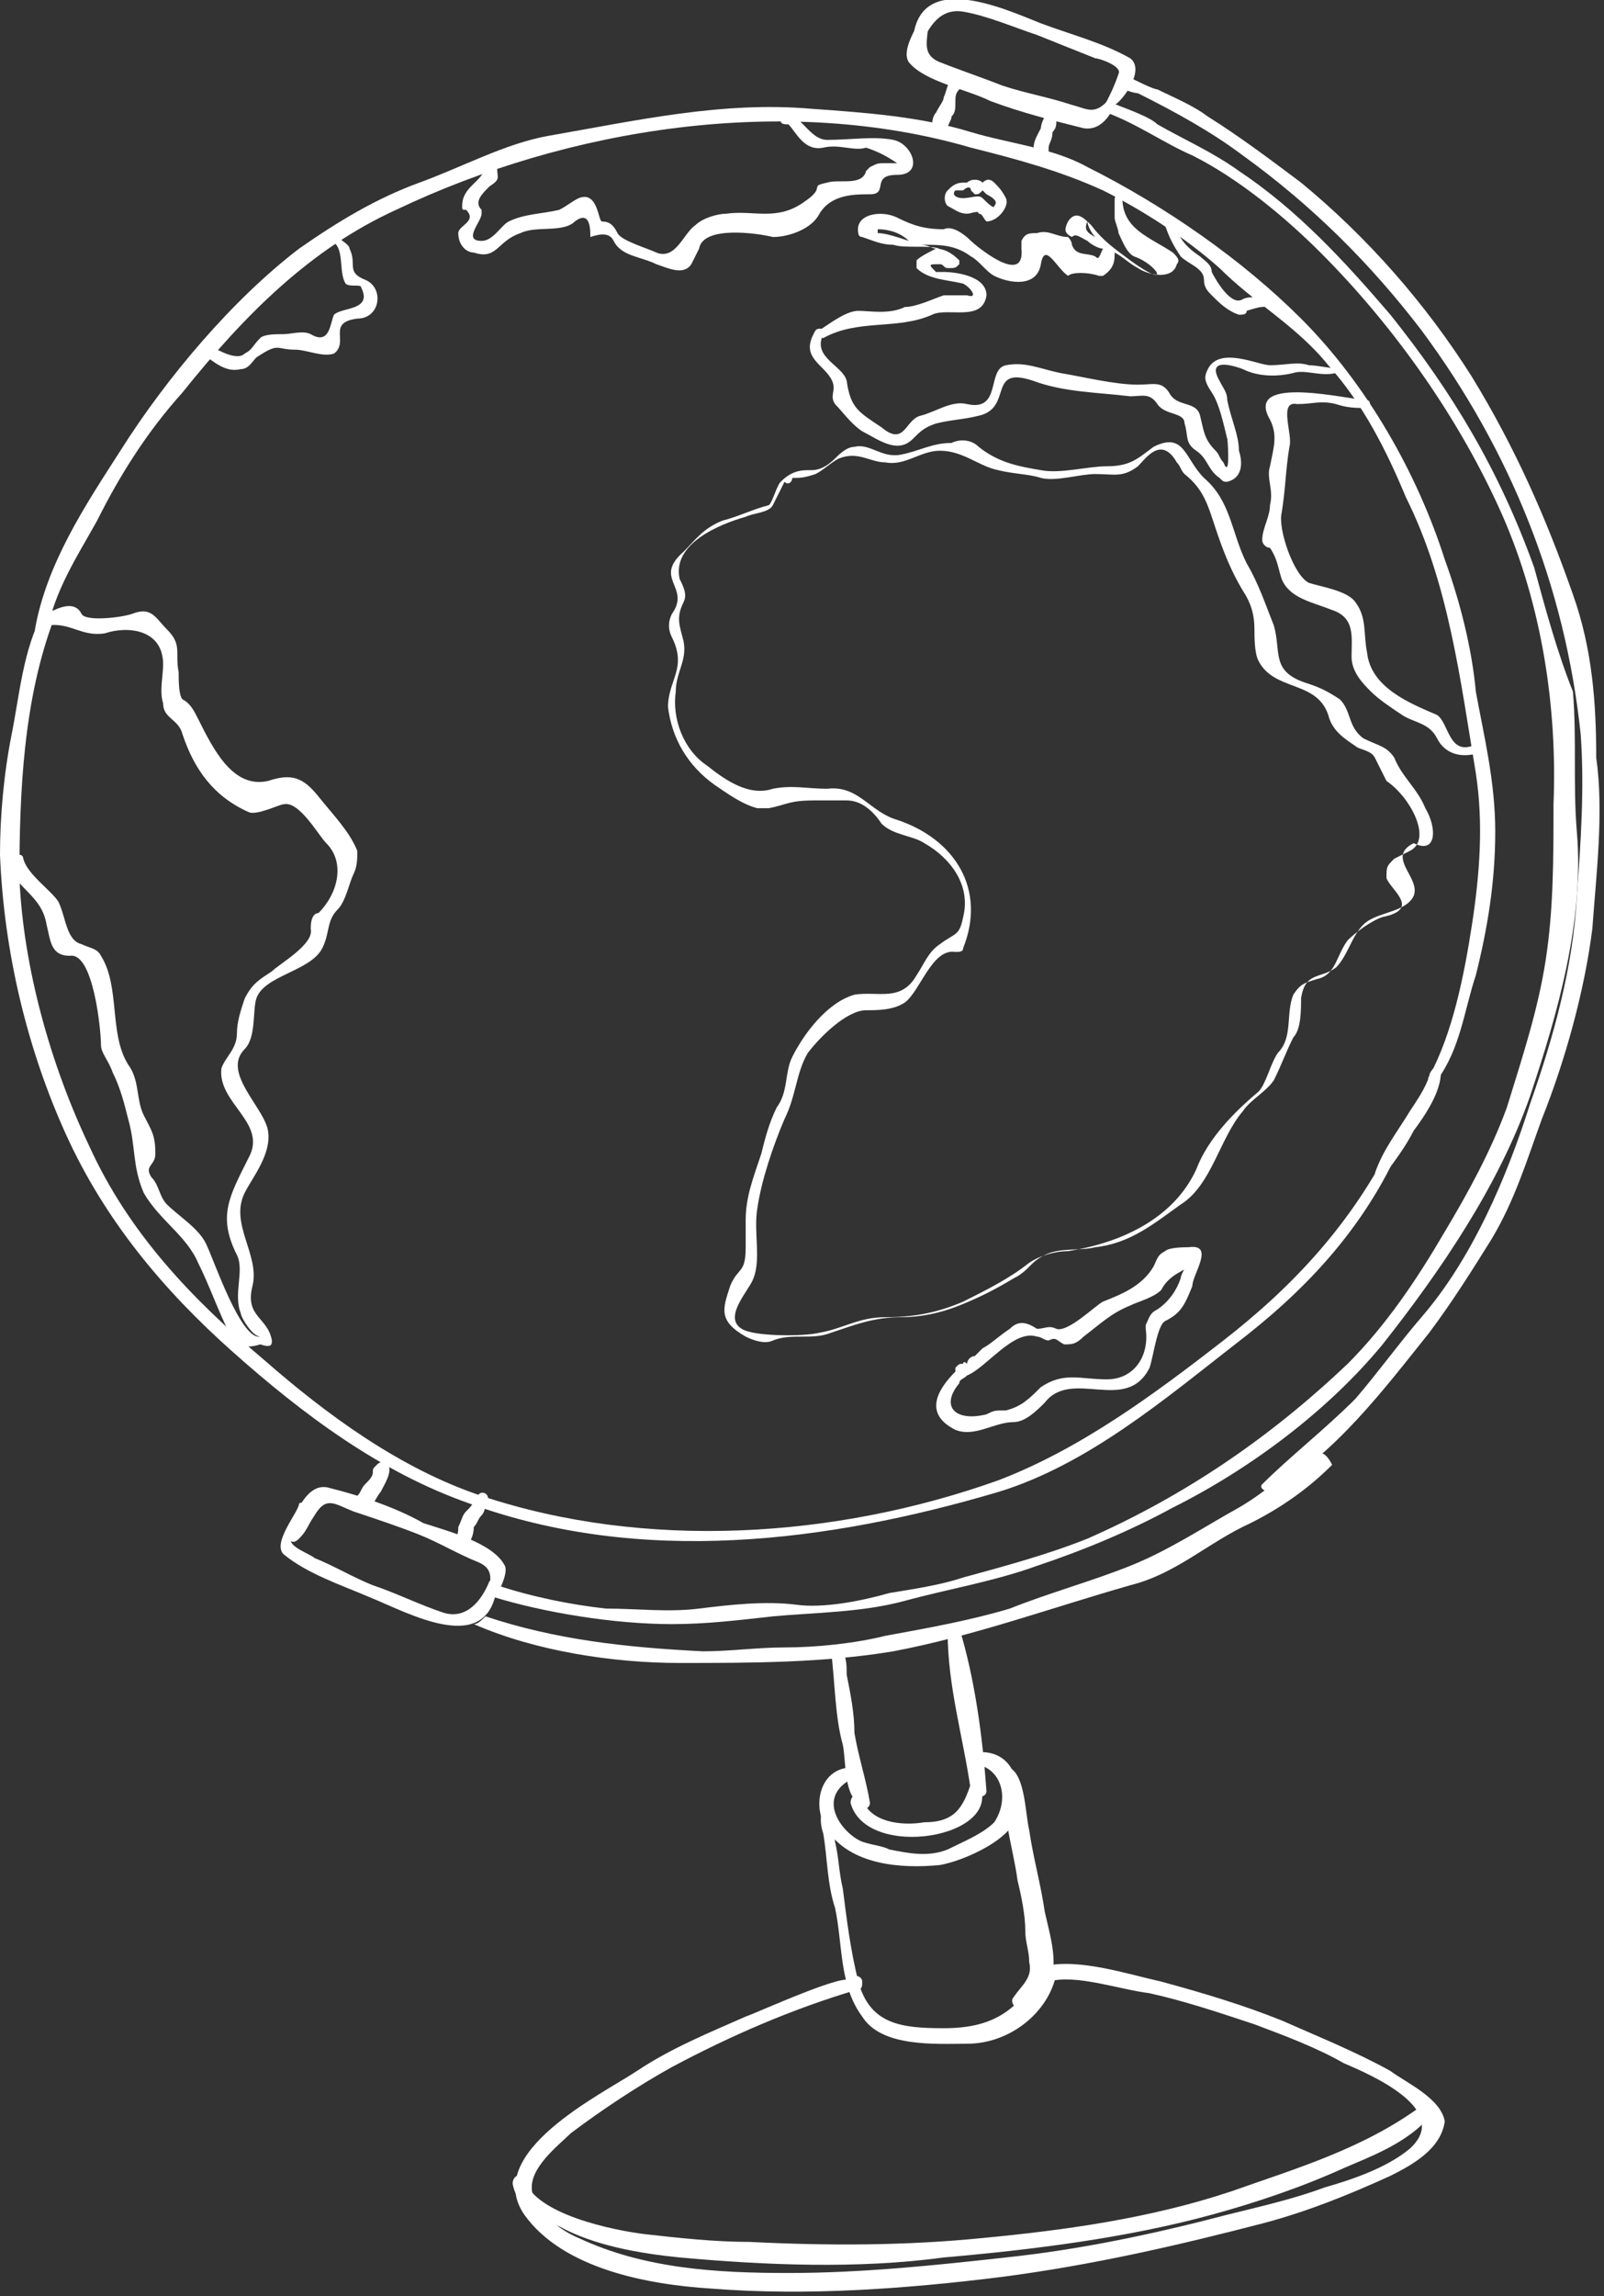 <svg id="Calque_1" xmlns="http://www.w3.org/2000/svg" viewBox="0 0 41.3 59.1"><rect x="0" y="0" width="41.3" height="59.1" fill="#333333" stroke="none"/><style>.st0{fill:#fff}</style><path class="st0" d="M38 17.8c-.1-1.1-.4-2.3-.8-3.4-.7-2.2-2-4.5-3.7-6.2C32 6.7 30 5.3 28 4.3c-.9-.5-2-.6-3-.9-1.3-.4-2.7-.5-4.1-.6-2.3-.2-4.5.3-6.8.7-1.1.2-2.2.8-3.3 1.2-1.1.4-2.1 1-3.1 1.7C6 7.7 4.3 9.7 3.1 11.6 2.2 13 1.2 14.5.9 16.2c0 .2.3.2.3.1.2-1.1.8-2 1.3-2.9.6-1.2 1.3-2.3 2.2-3.3 1.6-2 3.3-3.7 5.5-4.7 4.4-2.1 10-3 14.8-1.6 1.2.3 2.3.6 3.4 1.1 1 .5 2.1 1.2 3 2 .9.9 2 1.5 2.8 2.5.9 1 1.5 2.2 2 3.4 1.1 2.2 1.4 4.7 1.8 7.1.2 1.3.1 2.6-.1 3.9-.2 1.3-.5 2.8-1.1 3.9-.1.1.1.3.2.1.6-.8.7-1.8 1-2.7.3-1.2.5-2.4.5-3.7 0-1.3-.3-2.5-.5-3.6"/><path class="st0" d="M35.9 29.3c-1.1 2.2-2.6 3.8-4.4 5.2-1.8 1.4-3.7 2.8-5.8 3.6-4.2 1.5-9.1 1.8-13.3.4-2.1-.7-4-2.1-5.6-3.5-1.9-1.6-3.5-3.3-4.5-5.5-1-2.1-1.7-4.6-1.8-6.9 0-2.2.1-4.6.9-6.7.1-.2-.2-.3-.3-.1-.5.9-.6 2.1-.8 3.1C.1 19.9 0 21 0 22c.1 2.5.7 5 1.7 7.2s2.5 4 4.3 5.6c1.8 1.6 3.8 3.1 6.1 3.9 4.4 1.6 9.2 1 13.6-.3 2.3-.7 4.3-2.4 6.1-3.8 1.7-1.3 3.3-2.9 4.3-5.2.1-.2-.2-.2-.2-.1"/><path class="st0" d="M37 27.4c-.1.1-.2.2-.2.3-.1.3-.3.6-.5.9-.3.5-.7 1-.9 1.6 0 .1.1.2.2.1.3-.4.6-.8.8-1.2.3-.4.7-1 .7-1.5.1-.1 0-.2-.1-.2M28.9 1.9c-.2.2-.2.3-.3.6-.4.5-.6.3-1 .2-.6-.2-1.2-.3-1.8-.5-.5-.2-1.1-.4-1.6-.6-.5-.2-.3-.6-.3-1 0-.1-.1-.1-.2-.1-.1.2-.5.8-.3 1.1.4.5 1.5.7 2.1 1 .8.3 1.6.5 2.4.7.6.1.9-.7 1-1.2.3-.2.1-.4 0-.2"/><path class="st0" d="M29.1 1.5c-.7-.4-1.5-.6-2.3-.9-1-.4-3.2-1.4-3.3.5 0 .1.1.2.2.1.2-.5.5-1 1.1-.9.6.1 1.3.4 1.9.6l1.5.6c.1 0 .7.2.6.4-.1.3-.2.5-.3.7-.1.1.1.3.2.1.2-.1.8-.9.4-1.2m-4.5.5c-.2 0-.2.3-.3.5 0 .1-.1.2-.2.4-.1.1-.1.3-.1.3-.1.2.1.4.3.2 0 0 0-.1.1-.1 0-.1.1-.2.1-.3.1-.1.1-.2.1-.4 0-.1 0-.2.1-.3.1-.2.1-.3-.1-.3m2.5.8c-.2.1-.3.4-.3.5-.1.2-.3.5-.1.7.1.1.2.1.3 0v-.2c0-.1.1-.2.1-.4.1-.1.1-.2.1-.3v-.2c.1 0 0-.1-.1-.1M7.7 39.6c.2-.2.2-.3.4-.6.3-.5.5-.3 1-.1.6.2 1.2.4 1.7.6.5.2 1 .5 1.5.7.5.2.3.6.2 1 0 .1.1.2.1.1.2-.2.5-.8.4-1-.3-.6-1.5-.9-2.1-1.1-.7-.4-1.6-.7-2.4-.9-.6-.2-.9.7-1.1 1.1 0 .2.1.4.3.2"/><path class="st0" d="M7.3 40c.6.5 1.5.8 2.2 1.1 1 .4 3.1 1.6 3.3-.3 0-.1-.1-.2-.2-.1-.2.5-.6 1-1.2.8-.6-.2-1.2-.5-1.8-.7-.5-.2-1-.5-1.5-.7-.1-.1-.7-.3-.6-.5.1-.2.3-.5.4-.7.1-.1-.1-.3-.2-.2 0 .2-.7 1-.4 1.3m4.6-.2c.2 0 .3-.3.3-.5.1-.1.1-.2.2-.3.1-.1.1-.3.1-.3.2-.2-.1-.4-.2-.2l-.1.1c0 .1-.1.2-.2.3-.1.1-.1.2-.2.4 0 .1 0 .2-.1.3 0 .1 0 .2.2.2m-2.5-.9c.2-.1.3-.4.4-.5.1-.2.3-.5.2-.7-.1-.1-.2-.1-.3 0-.1.1-.1.1-.1.2s-.1.2-.2.3c-.1.1-.1.2-.2.3v.2c.1.1.1.2.2.2"/><path class="st0" d="M39.5 14.6c-.9-2.5-2.1-4.5-3.7-6.5-1.2-1.4-2.4-2.7-3.9-3.7-.7-.5-1.4-.8-2.1-1.2-.2-.2-.8-.4-1.3-.6v.3c.8.3 1.5.8 2.2 1.1 1.2.6 2.4 1.6 3.3 2.5 1.9 1.9 3.6 4.3 4.7 6.8 1 2.3 1.4 4.9 1.3 7.4 0 1.4 0 2.7-.2 4-.2 1.3-.6 2.5-1 3.8-.4 1.1-1 2.2-1.6 3.2-.7 1.2-1.5 2.4-2.5 3.4-2 1.9-4.2 3.4-6.7 4.5-1 .4-2.1.7-3.2 1-.6.2-1.3.3-1.9.4-.7.2-1.7.4-2.4.3-.8-.1-1.7 0-2.5.1s-1.6 0-2.4 0c-.9-.1-1.9-.3-2.8-.6 0 .1-.1.2-.1.3 1.3.4 3.1.7 4.6.7.9 0 1.7-.1 2.6-.2 1.1-.1 2.3-.1 3.4-.4 1.1-.3 2.3-.5 3.4-.9 1.2-.4 2.4-.9 3.5-1.5 2-1 4-2.5 5.4-4.2 1.5-1.9 3-4.1 3.8-6.4.7-2.1 1.4-4.5 1.2-6.8-.1-1.2 0-2.4-.1-3.6-.4-1-.7-2.1-1-3.2"/><path class="st0" d="M40.5 15.3c-.7-2-1.5-3.8-2.6-5.6-1.2-1.9-2.7-3.6-4.4-5-.8-.6-1.6-1.2-2.4-1.7-.4-.3-.9-.5-1.3-.7-.1 0-.5-.2-.9-.4V2s0 .1-.1.1c0 0 0 .1-.1.1.2.1.5.2.6.2 1 .5 1.9 1 2.7 1.6 1.8 1.3 3.3 2.8 4.6 4.5 2.3 3.1 3.7 6.6 4.1 10.4.1 1.4 0 2.8-.1 4.2-.1 1.8-.6 3.6-1.2 5.3-.6 1.9-1.5 4-2.8 5.5-.6.7-1.1 1.4-1.7 2.1-.8.8-1.7 1.5-2.4 2.2-.1.1.1.2.2.2 1.7-1 2.9-2.6 4.1-4.1.6-.8 1.1-1.6 1.6-2.4.6-1 .9-2 1.3-3.1.6-1.5 1.1-3.3 1.3-4.9.1-1.4.3-3 .1-4.4 0-1.4-.1-2.8-.6-4.2"/><path class="st0" d="M34 37.4c-.8.4-1.4 1-2.1 1.4-.9.5-1.8 1.1-2.8 1.5-1 .4-2.1.7-3.1 1.1-1 .3-2.1.5-3.2.7-.8.2-1.8.3-2.6.3-.7 0-1.4.1-2.1.1-2-.1-3.8-.3-5.6-.9-.1.1-.2.2-.3.2 1.6.7 3.6 1 5.3 1 1.8 0 3.7 0 5.5-.3 2.1-.4 4-1.1 6.1-1.7 1.2-.3 2-1.1 3.1-1.6.8-.4 1.5-.9 2.1-1.5-.1-.2-.2-.3-.3-.3m-8.8 8.5c0-.1-.2-.1-.2 0-.2.6-.4 1-1.2 1-.6.1-1.4 0-1.6-.6-.1-.2-.3-.1-.3.1.4 1.5 4 .9 3.3-.5"/><path class="st0" d="M22 44.6c0-.5-.1-1-.2-1.5 0-.3 0-.5-.2-.7-.1-.1-.3 0-.2.1.1.8.1 1.7.3 2.4.1.5 0 1.3.5 1.6.1.1.2 0 .2-.1-.1-.6-.3-1.2-.4-1.8m2.7-2.7c0-.2-.3-.1-.3.1 0 1.4.4 2.7.6 4.1 0 .2.4.2.4 0-.1-1.4-.3-2.9-.7-4.2"/><path class="st0" d="M25.1 45.1c-.2 0-.2.3 0 .3.7.1.9.9.5 1.5-.3.3-.8.5-1.2.7-.5.2-1 .1-1.5 0-.2-.1-.4-.1-.7-.2-.5-.2-1.2-1.1-.3-1.6.1-.1.1-.3-.1-.3-.7.1-.9 1-.5 1.6.6.9 1.9 1 2.9.9.6-.1 2-.7 2-1.4.1-.7-.1-1.6-1.1-1.5"/><path class="st0" d="M26.8 50.7c-.6 1.1-1.3 1.5-2.5 1.5-1.1 0-1.9-.1-2.2-1.2-.2-.8-.3-1.6-.4-2.4-.1-.4-.1-.8-.2-1.2 0-.2-.2-.7-.1-.9 0-.1-.1-.2-.1-.1-.2.2-.2.5-.1.8.1.6.1 1.3.3 1.9.2.9.1 2 .7 2.8.5.8 1.9.7 2.7.7 1.1 0 2.1-.8 2.3-1.8-.1-.2-.3-.3-.4-.1"/><path class="st0" d="M26.9 49.2c-.1-.7-.3-1.4-.4-2.1-.1-.4-.1-1.4-.5-1.6h-.1c-.2.9.2 2.1.3 2.9.1.4.2.9.2 1.3 0 .3.1.5.1.8.1.4-.2.6-.4.9-.1.1 0 .3.2.3 1.2-.5.8-1.6.6-2.5"/><path class="st0" d="M35.8 53.3c-.9-.5-1.9-.9-2.8-1.3-1-.4-2-.7-3.1-1-.9-.2-2.1-.6-3-.4-.2.1-.1.5.1.4.7-.2 1.8.2 2.6.3.9.2 1.8.5 2.7.8.8.3 1.6.6 2.3 1 .7.3 2.8 1.2 1.7 2.2-.6.5-1.5.8-2.2 1-.8.3-1.7.5-2.5.7-1.9.5-3.8.9-5.7 1.1-1.8.2-3.7.4-5.6.4-1.8 0-3.7-.1-5.4-.9-.5-.2-1.1-.7-1.2-1.2-.1-.6.7-1.2 1-1.5.8-.6 1.7-1.2 2.6-1.7 1.5-.8 3.1-1.5 4.8-2 .1 0 .1-.1.1-.2 0-.2-.4-.2-.3 0 0-.3-2.4.8-2.7.9-.9.4-1.9.8-2.8 1.4-.9.6-4 2.1-2.9 3.7 1 1.4 3.2 1.8 4.8 1.9 2.5.2 5.1 0 7.5-.3 2.3-.3 4.5-.8 6.8-1.4 1.1-.3 2.1-.7 3.2-1.2.6-.3 1.3-.7 1.4-1.4-.1-.6-1-1-1.4-1.3"/><path class="st0" d="M36.6 54.2c-1.5 1.1-3.2 1.6-4.9 2.2-2.1.7-4.3 1-6.4 1.2-2 .2-4 .2-6 .1-.9 0-1.8-.1-2.7-.2-.8-.1-2.8-.5-3.1-1.4-.1-.2-.3-.1-.3.1.1.6.7.9 1.2 1.1.9.5 2.1.7 3.1.8 2.2.2 4.6.3 6.8 0 2.3-.2 4.7-.5 6.9-1.1 1.1-.3 2.3-.7 3.4-1.2.7-.3 1.5-.6 2.1-1.2 0-.2-.1-.3-.1-.4M9.4 7.2c-.5-.2-.2-.4-.4-.8 0-.1-.2-.2-.3-.3L8.6 6h-.1c-.1 0-.1.2 0 .2.4.1.2.8.4 1.1.1.1.4 0 .4.1.3.6-.5.5-.7.7-.1.2-.1.8-.6.5-.2-.1-.5 0-.7 0-.2 0-.5 0-.6.1-.2.2-.2.3-.4.4-.2.2-.7-.1-.9-.2-.2 0-.3.1-.2.2.3.2.6.5 1 .4.2 0 .3-.2.4-.3.6-.4.5-.2 1-.2.3 0 .7.2 1 .1.4-.3-.2-.8.6-.9.6 0 .7-.8.2-1M23 3.6c-.5-.1-1.1 0-1.7 0-.4 0-.6-.5-1-.7-.1 0-.2 0-.2.1v.1c0 .1.1.1.2.1.2.2.4.7.9.6.4-.1.8.1 1.1 0 .3.1.5.2.8.4h-.3c-.2 0-.2 0-.4.1l-.1.1c-.1.4-.7.2-1 .3-.5.1 0 .1-.6.5-.7.5-1.3.2-2 .3-.2 0-.6.1-.8.3-.3.2-.5.9-1 .7-.2-.1-.9-.3-1-.5-.1-.2-.2-.3-.4-.3-.1 0-.1-.8-.6-.6-.2.1-.3.2-.5.3-.4.1-.9.1-1.3.3-.2.1-.4.5-.7.5-.5 0 0-.5 0-.7v-.1c-.2-.2 0-.4.2-.6.3-.2.2-.2.2-.5 0-.1-.2-.2-.3 0-.1.4-.6.5-.6 1 0 .1 0 .1.1.1.3.3-.2.4-.2.6 0 .3.2.5.4.5.6.2.6-.3 1.2-.5.4-.2 1.1 0 1.4-.3.4-.3.4.2.4.4.3-.1.5-.1.6.1.2.4.7.4 1.1.6.3.1.7.3.9 0l.2-.4c.1-.6 1.5-.4 1.9-.3.4 0 1-.2 1.2-.6.3-.5.9-.5 1.3-.5.5 0 0-.5.7-.5s.4-.8-.1-.9m2.9 1.5c-.1-.2-.2-.3-.3-.4-.1-.1-.2-.1-.3 0-.1-.1-.3-.1-.4 0h-.1c-.2 0-.3.1-.4.2-.1.1-.1.3 0 .4.2.1.3.2.5.2.1 0 .3-.1.3 0 .1 0 .1.1.2.2.3 0 .6-.4.5-.6m-.3.2c0 .1-.2-.1-.3-.2-.1-.1-.3 0-.5 0s-.3-.1-.2-.2h.2c.1-.1.2-.1.2 0l.1.1c.1 0 .1 0 .2-.1l.1.1c.2.1.3.2.2.3M9.2 21.9c-.2-.5-.6-.9-1-1.4-.4-.5-.7-.6-1.3-.4-.9.2-1.4-.8-1.8-1.6-.1-.2-.2-.4-.4-.5-.1-.1-.1-.5-.1-.7-.1-.5.1-.7-.3-1.1-.3-.3-.4-.6-.9-.4-.3.1-1.2.2-1.3 0-.2-.4-.7-.1-.9 0-.2 0-.1.3 0 .3.6-.1.9.3 1.5.2.6-.2 1.5-.1 1.5.8 0 .3-.1.7 0 1 0 .4.4.4.5.8.3.9.8 1.6 1.7 2 .2.1.8-.2.9-.2.4-.1.9.8 1.1 1 .5.5.3 1.3-.2 1.8-.1 0-.2.1-.2.4.1.4-.8.9-1 1.1-.3.2-.5.3-.7.7-.1.3-.2.6-.2.9 0 .4-.3.6-.4.9-.1.9 1.2 1.4.7 2.3-.5 1-.8 1.5-.3 2.5.2.4-.1 1 .1 1.5 0 .1.3.6.5.6-.5.1-1.2-2-1.4-2.4-.2-.4-.7-.7-1-1-.2-.2-.2-.5-.4-.7-.2-.3.1-.3.1-.6 0-.5-.1-.6-.3-1-.2-.4-.1-.9-.4-1.3-.5-.8-.2-2-.7-2.8-.1-.2-.3-.2-.5-.3-.4-.1-.4-.7-.6-1.1-.2-.3-.8-.7-.9-1.1 0 0 0-.1-.1-.1 0 0 0-.1-.1-.1H.3c0-.1-.2 0-.2.1l.1.1s0 .1 0 0c0 .1.1.1.1.1-.1 0-.1.1 0 .3.4.5.8.7.9 1.3.1.4.1.8.6.8.6-.1.8 1.9.8 2.3 0 .2.2.4.3.7.2.4.3.8.4 1.2.2.7.1 1.2.4 1.9.4.7 1.1 1.1 1.4 1.8.3.6.5 1.2.8 1.8.1.4.5.4.8.3.3.1.3 0 .3-.1-.1-.6-.7-.6-.5-1.4.2-.8-.6-1.6-.2-2.4.2-.4.7-1 .6-1.6-.1-.6-1.2-1.5-.6-2.1.3-.3.2-1 .3-1.3.2-.6 1.4-.7 1.7-1.3.2-.4.1-.7.4-1 .2-.2.3-.7.4-.9.1-.2.1-.4.1-.6M34.5 9.5c-.1 0-.6-.1-.8-.1-.3-.1-.6 0-1 0-.3 0-1.3-.5-1.6.1-.1.2-.1.3.1.6s.3.8.4 1.2c0-.1.1 1.1-.1.6-.1-.1-.1-.2-.2-.3-.3-.3-.3-.5-.4-.9-.1-.4-.6-.2-.8-.6-.2-.3-.4-.2-.8-.2-.6 0-1.4-.2-2-.3-.5-.1-.9-.3-1.4-.2-.5.1-.1 1.2-1 1-.4-.1-.8.2-1.2.3-.4.1-.4.8-1 .3-.6-.4-.8-.5-.9-1.2-.1-.4-.9-.6-.6-1.2.1-.1-.1-.2-.2-.1-.3.5-.1.7.2 1 .5.5.1.6.3.9.2.2.4.5.7.7.4.2.9.6 1.3.2.2-.2.3-.3.6-.4.4-.1.7-.1 1.1-.2.9-.2.2-1.3 1.4-.9.8.3 1.7.3 2.5.4.3 0 .5-.1.7.2.2.3.7.2.7.5.1.3 0 .5.3.7.3.2.3.5.6.7.1.1.1.1.2.1.4-.1.4-.5.3-.8 0-.4-.2-.8-.3-1.3 0-.2-.1-.3-.2-.5-.4-.7.6-.3.6-.3.4.2.9.2 1.3.1.3-.1.7.1 1.1 0 .3.1.3-.1.1-.1"/><path class="st0" d="M30.2 6.5c-.6-.4-1.3-.6-1.3-1.4 0-.1 0-.1-.1-.1s-.1.1-.1.2v.4c0 .1.1.3.1.4.1.2.2.5.4.6.6.2 1 .9-.1.1-.4-.3-.7-.5-1-.9-.2-.2-.4-.4-.6-.1-.1.2-.1.3.1.4.1-.1.2 0 .4.1.1.1.3.2.4.2-.1.2-.1.3-.2.2-.2-.1-.5 0-.6-.3 0-.1-.1-.2-.1-.2-.3 0-.5-.2-.8-.1-.2 0-.3 0-.4.2v.2c.1 1-1.2-.1-1.3-.2-.2-.2-.5-.4-.7-.3-.5 0-.8-.1-1.2-.3-.4-.2-1.1-.1-1 .4 0 0 0 .1.1.1.3.1.5.2.8.2.3.1.9 0 1.2.1h-.1c-.2.1-.4.2-.5.3v.2c.3.3.8.3 1.2.4.2.1.4.4.1.3h-.6c-.3.1-.7.3-1 .3-.4.2-.9.1-1.2.1-.3 0-.7.3-1 .5-.1.1 0 .2.1.2.9-.5 1.9-.2 2.8-.6.4-.2 1.3.2 1.4-.5 0-.5-.8-.6-1.1-.6h-.2c-.2-.2-.2-.2.1-.2.1 0 .1.1.2.1.2 0 .2 0 .3-.1v-.1c-.2-.2-.4-.3-.6-.3-.1 0-.2-.1-.4-.1h.1c.4 0 .8 0 1.2.3.2.1.4.4.6.5.4.2 1.1.3 1.2-.3.1-.6.4.1.7.3.1-.1.5-.1.8 0h.1c.3-.2.3-.4.3-.6.2.1.4.3.6.4.3.2.9.3 1-.1.1-.1 0-.2-.1-.3M22.6 6v-.1c.3 0 .6.1.8.3-.3-.1-.6-.2-.8-.2m5.4-.3c0 .1.1.3.2.4-.2-.1-.3-.2-.2-.4m4.6 1.9c-.1 0-.1 0 0 0-.1 0-.1 0 0 0-.2.1-.4 0-.6.1-.3.2-.7-.5-.8-.7 0-.2-.2-.3-.3-.4-.3-.2-.5-.4-.6-.7v-.1s-.1 0-.1-.1c-.1-.1-.2 0-.2.1.1.3.2.5.4.8.2.2.6.3.6.6 0 .2.1.3.2.4.2.2.4.4.7.5.1 0 .2 0 .2-.1 0 0 .3-.1.4-.1.3 0 .2-.3.1-.3m5.3 11.6c-.6.2-.6-.6-.9-.8-.7-.3-1.7-.7-1.8-1.6-.1-.5 0-.9-.3-1.3-.2-.3-.9-.4-1.2-.5-.4-.2-.8-1.4-.7-1.8.1-.6.1-1.1.2-1.7.1-.3-.3-1.2.2-1.1.4 0 .6-.1 1 0 .3.1.5.1.8.1.1 0 .1-.2 0-.2-.4 0-3.2-.7-2.5.5.2.4.1.7 0 1.2-.1.3.1.6 0 1 0 .3-.2.6-.2.9 0 .1.1.2.2.2.2.3.2.5.3.8.2.5.8.6 1.3.8.6.2.5.7.5 1.2 0 .4.3.7.5.9.2.2.5.4.8.6.3.2.7.2.9.6.2.4.6.5 1 .4.2-.1.1-.3-.1-.2m-7.3 12.9c-.1 0-.5 0-.6.1-.2.1-.2.2-.3.4-.3.5-.8.7-1.3.9-.2.1-.9.8-1.2.7-.2-.1-.3 0-.5 0-.3-.2-.5-.2-.7 0-.3.2-.5.4-.7.5l-.2.2c-.1 0-.2.1-.2.2 0 0-.1-.1-.1 0-.1 0-.1 0-.2.1v.1c-.5.5-.8 1.1 0 1.5.5.2 1-.2 1.5-.2.3 0 .6-.3.8-.5.7-.9 2.1.3 2.7-.9.1-.3.2-1.1.4-1.2.4-.2.5-.4.7-.9 0-.3.6-1.1-.1-1m-.2.8c-.1.3-.3.6-.6.8-.2.1-.2.2-.3.4v.1c.1.7-.3 1.3-1 1.3s-1.1-.2-1.7.2c-.3.3-.5.5-.9.6-.3 0-.3 0-.5.1-.8.2-1.2-.2-.7-.8 0-.1.1-.1.2-.2.5-.2 1.2-1.2 1.8-1 .1 0 .2.1.3.1.2-.1.2 0 .4.1.2 0 .3 0 .5-.2.4-.3.7-.6 1.2-.8.2-.1.6-.2.8-.4.2-.4.6-.5.9-.7-.2-.1-.4.3-.4.4m6.3-12.1c-.2-.5-.6-.8-.8-1.3-.2-.3-.4-.3-.8-.5-.4-.3-.3-.7-.6-1-.3-.2-.5-.3-.8-.4-1-.3-.7-.8-.9-1.5-.2-.5-.4-1.1-.7-1.6-.4-.8-.4-1.6-1.1-2.2-.5-.5-.5-1.2-1.3-.8-.4.3-.6.5-1.2.5-.5 0-1.2.2-1.7.1-.6-.1-1.1-.2-1.6-.6-.2-.2-.5-.2-.7-.1-.5 0-.8.2-1.3.3-.5.1-.8-.3-1.2-.2-.2 0-.4.2-.5.3-.2.2-.4.3-.6.3h-.1c-.3 0-.5.1-.7.3-.1.1-.2.5-.3.6-.4.1-.8.3-1.2.4-.5.2-.7.5-1 .8-.8.7.2.9-.3 1.6-.1.2-.1.4 0 .6.4.8-.1 1.1-.1 1.8.1.8.5 1.5 1.2 2 .3.2.7.5 1.1.6h.3c.5-.1.5-.2 1.2-.2h.8c.4 0 .7.3.9.6.3.3.8.3 1.1.5.7.4 1.2 1.1 1 1.9-.1.5-.2.4-.6.7-.3.2-.4.5-.6.8-.4.7-1 .4-1.6.5-.7.2-1.3 1-1.6 1.6-.2.4-.1.9-.4 1.3-.2.4-.3.8-.4 1.2-.2.6-.4 1.1-.4 1.7v.7c0 .7-.2.5-.4 1-.2.6-.3.9.4 1.3.2.1.5.2.7.1.5-.2 1 0 1.5-.2.6-.2 1.1-.4 1.8-.4.5 0 1-.1 1.5-.3.5-.2.9-.4 1.4-.7.4-.2.4-.4.8-.6.4-.2.9-.1 1.3-.2.9-.1 1.5-.6 2.2-1.1.8-.5 1-1.7 1.6-2.4.2-.3.6-.5.8-.8.2-.4.3-.7.5-1.1.2-.2.2-.7.2-1 .1-.7.5-.5.9-.8.3-.3.4-.8.7-1.1.3-.3.9-.3 1.2-.6.5-.5-.7-1.1.1-1.5.6.3.6-.4.3-.9m-.4 1.1l-.4.2c-.2.2-.2.2-.2.5.1.3.9.8-.1 1-.3.1-.7.4-.9.6-.3.4-.3.9-.8 1-.3.1-.4.1-.6.4-.2.5 0 1.1-.4 1.5-.2.3-.3.8-.5 1-.6.5-1.3 1.2-1.6 2-.6 1.3-2 1.9-3.3 2.1-.3 0-.7.1-1 .3-.5.4-1.1.7-1.7 1-.7.3-1.3.4-2 .4s-1.1.3-1.7.4c-.4.1-1.7.1-2-.1-.5-.3.2-1 .3-1.3.2-.5 0-1.2.1-1.8.1-.7.4-1.6.7-2.3.3-.6.3-1.2.6-1.7.3-.4 1-1.1 1.5-1.1.3 0 .7 0 1-.2.4-.3.7-1.4 1.3-1.3.1 0 .2 0 .2-.1.6-1.5-.2-2.8-1.7-3.3-.7-.2-1-.9-1.8-.8-.5 0-.9-.1-1.4 0-.6.2-1.2-.2-1.7-.6-.6-.4-.9-1.2-.8-1.9 0-.5.3-.8.2-1.3-.1-.4-.2-.6 0-1 .1-.2 0-.4-.1-.6-.2-.9 1-1.4 1.7-1.6.2-.1.6-.1.7-.3l.3-.6c.1.1.2 0 .2-.1.2 0 .3 0 .6-.1.2-.1.4-.3.6-.4.5-.2.8.1 1.2.1.5.1.9-.3 1.4-.3.6 0 1 .4 1.5.5.4.1.8.1 1.1.2.4.1 1-.1 1.4-.1.5 0 .7.1 1.1-.2.2-.2.6-.8 1-.1.1.1.1.2.2.3.5.4.6.8.8 1.4.2.6.4 1.1.7 1.6.2.3.3.6.3 1 0 .2 0 .6.1.8.4.8 1.5.5 1.8 1.4.1.4.4.6.7.8.1.1.4.1.5.3l.3.6c.6.4 1.2 1.5.6 1.8"/></svg>